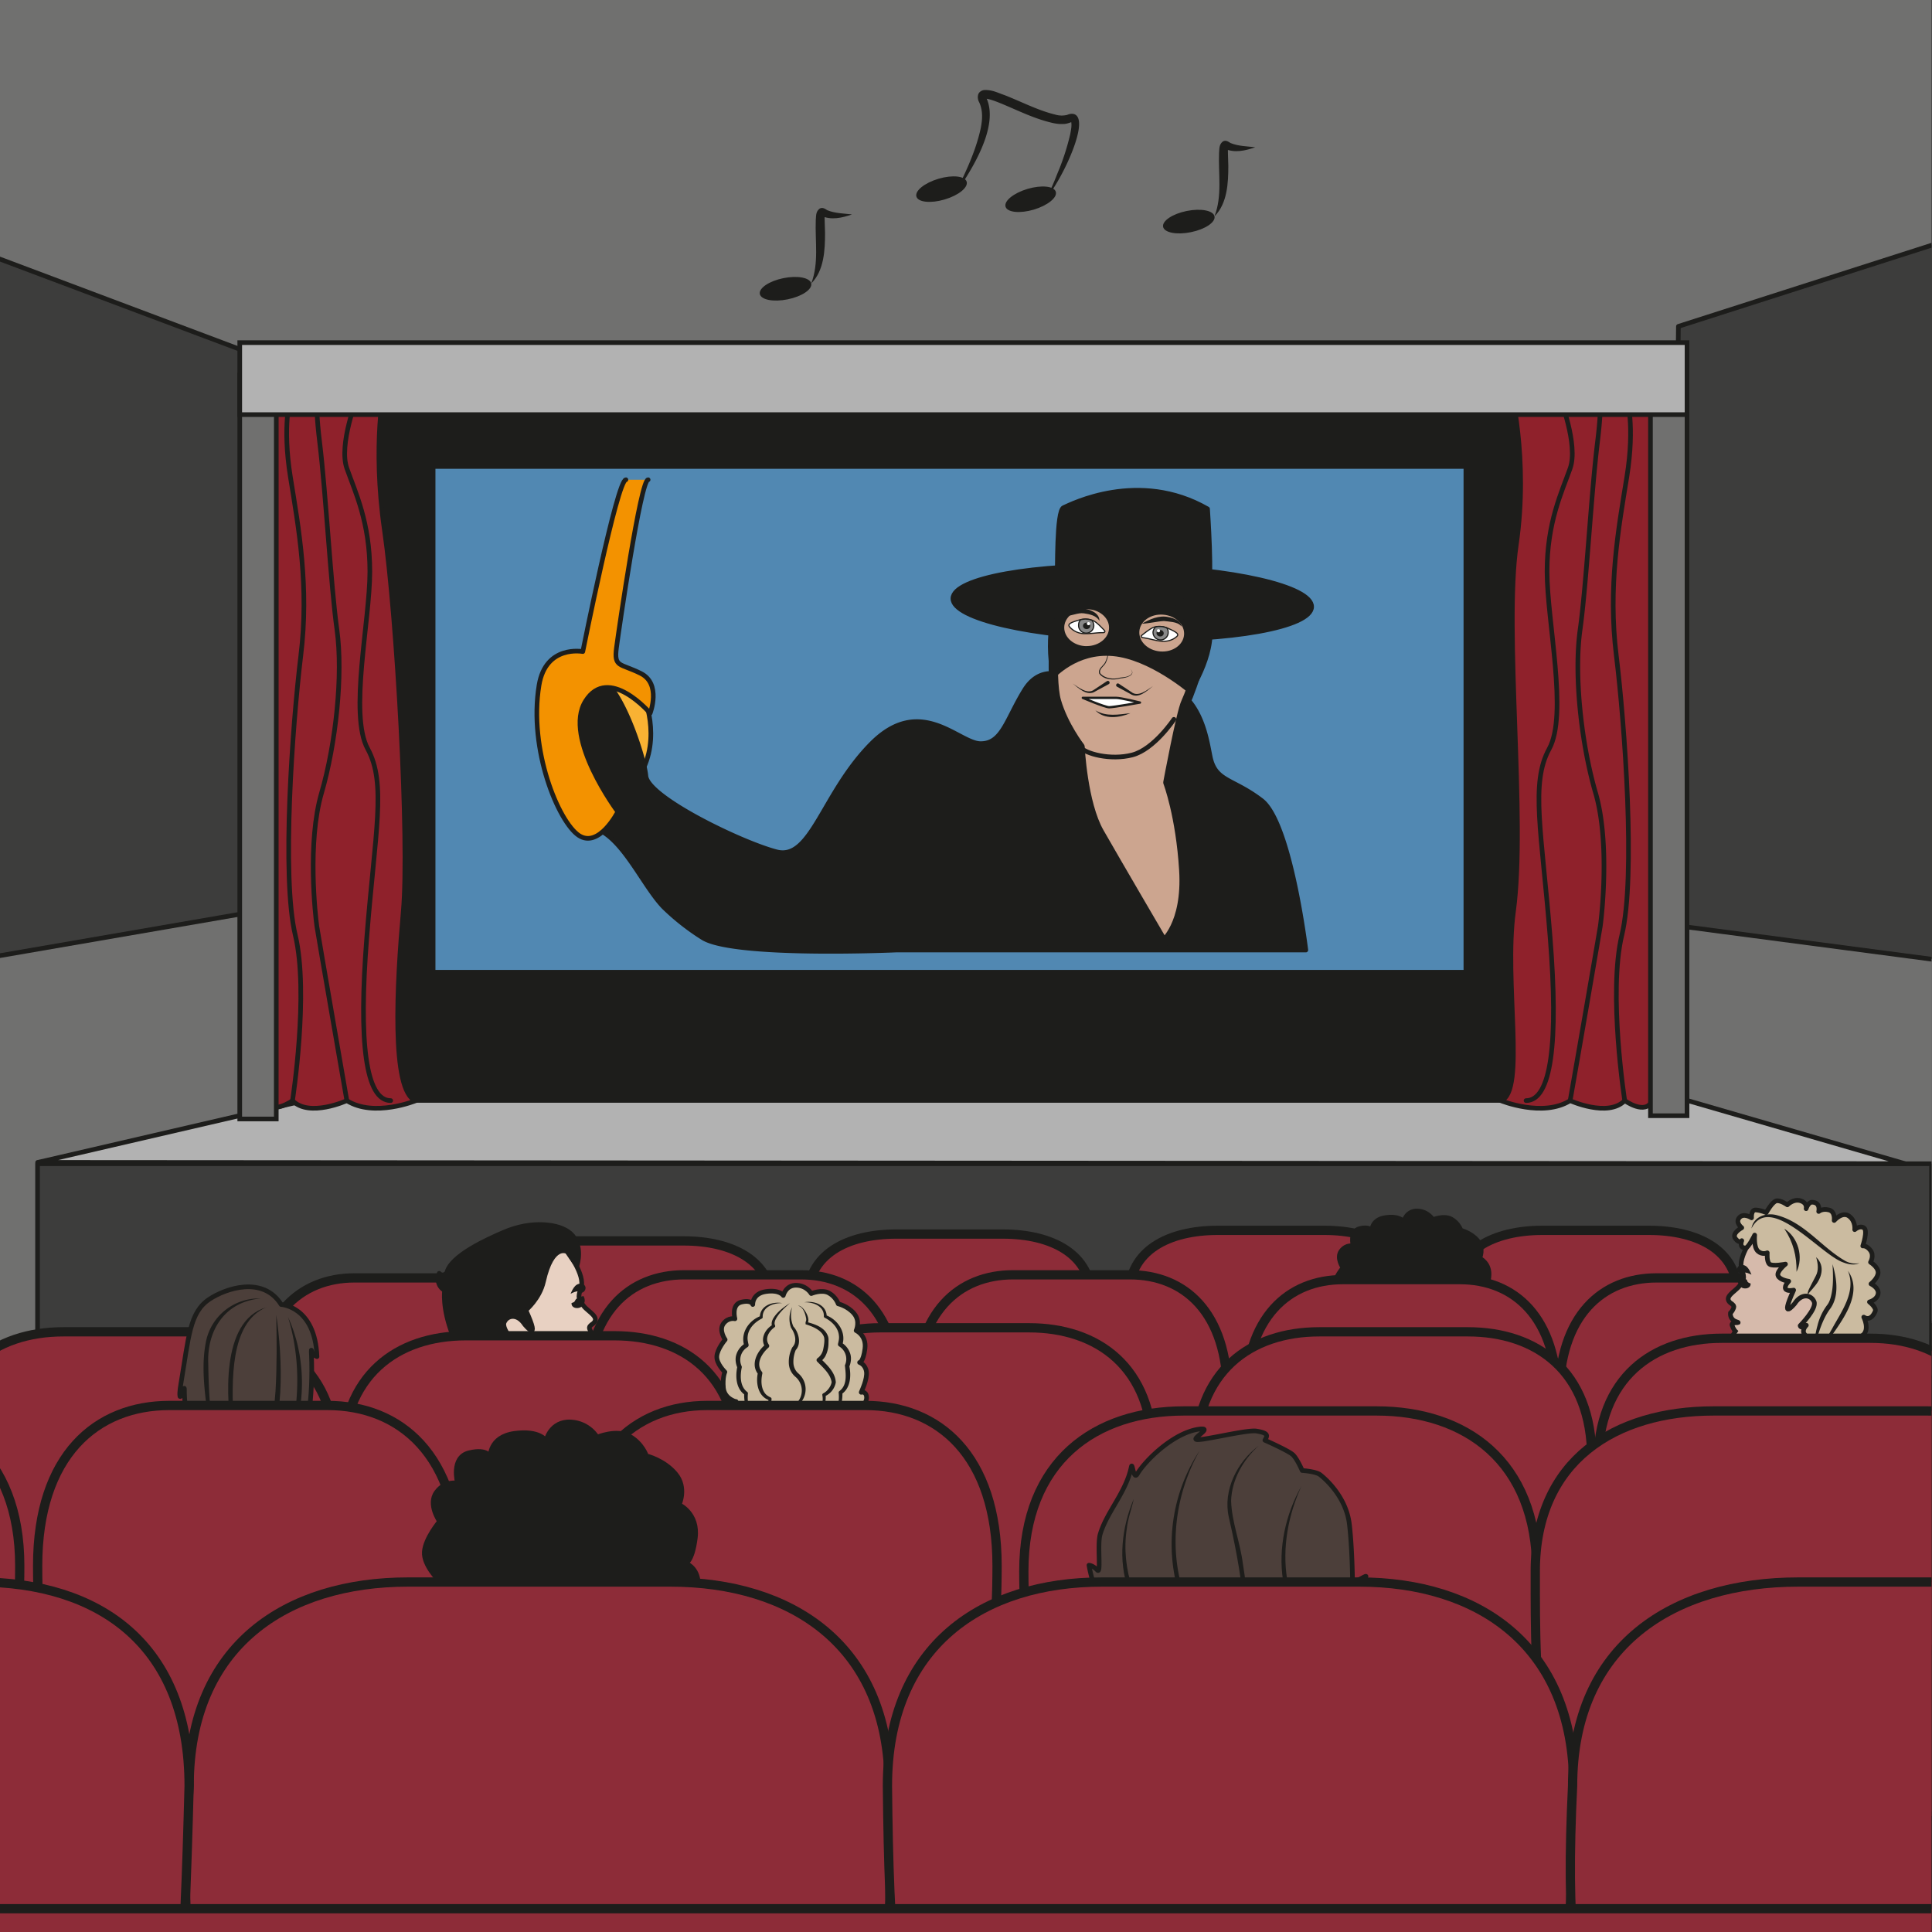 <?xml version="1.0" encoding="UTF-8" standalone="no"?><svg xmlns="http://www.w3.org/2000/svg" xml:space="preserve" viewBox="0 0 555.59 555.59"><rect x="0" y="0" width="555.59" height="555.59" fill="#333333" stroke="none"/><defs><clipPath id="a" clipPathUnits="userSpaceOnUse"><path d="M0 416.69h416.69V0H0Z"/></clipPath><clipPath id="b" clipPathUnits="userSpaceOnUse"><path d="M0 416.69h416.69V0H0Z"/></clipPath><clipPath id="c" clipPathUnits="userSpaceOnUse"><path d="M0 416.69h416.69V0H0Z"/></clipPath><clipPath id="d" clipPathUnits="userSpaceOnUse"><path d="M0 416.69h416.69V0H0Z"/></clipPath><clipPath id="e" clipPathUnits="userSpaceOnUse"><path d="M0 416.69h416.69V0H0Z"/></clipPath><clipPath id="f" clipPathUnits="userSpaceOnUse"><path d="M0 416.69h416.69V0H0Z"/></clipPath><clipPath id="g" clipPathUnits="userSpaceOnUse"><path d="M0 416.69h416.69V0H0Z"/></clipPath></defs><path d="m0 0 46.06-113.34h119.4V21.62l-39.2 12.67-160.23 5.85z" style="fill:#1d1d1b;fill-opacity:1;fill-rule:nonzero;stroke:none" transform="matrix(1.333 0 0 -1.333 334.97 404.46)"/><path d="M0 0v-135.03h334.6l-97.4 144L35.37 12.6Z" style="fill:#1d1d1b;fill-opacity:1;fill-rule:nonzero;stroke:none" transform="matrix(1.333 0 0 -1.333 0 375.54)"/><path d="M0 0v-56.37l62.03-23.69L357-77.74l59.7 21.68V0Z" style="fill:#70706f;fill-opacity:1;fill-rule:nonzero;stroke:none" transform="matrix(1.333 0 0 -1.333 0 0)"/><g clip-path="url(#a)" transform="matrix(1.333 0 0 -1.333 0 555.59)"><path d="m0 0 214.44-81.91L509.4-79.6 740.64 4.38" style="fill:none;stroke:#1d1d1b;stroke-width:1;stroke-linecap:round;stroke-linejoin:round;stroke-miterlimit:10;stroke-dasharray:none;stroke-opacity:1" transform="translate(-152.41 418.54)"/></g><path d="m0 0 57.75 13.66-2.09 163.77L0 198.36Z" style="fill:#3d3d3c;fill-opacity:1;fill-rule:nonzero;stroke:none" transform="matrix(1.333 0 0 -1.333 0 338.87)"/><g clip-path="url(#b)" transform="matrix(1.333 0 0 -1.333 0 555.59)"><path d="m0 0 232.66-87.48 2.1-163.77L3.24-306.02" style="fill:none;stroke:#1d1d1b;stroke-width:1;stroke-linecap:round;stroke-linejoin:round;stroke-miterlimit:10;stroke-dasharray:none;stroke-opacity:1" transform="translate(-177 427.45)"/></g><path d="m0 0-2.09-180.51 56.69-12.55V17.5Z" style="fill:#3d3d3c;fill-opacity:1;fill-rule:nonzero;stroke:none" transform="matrix(1.333 0 0 -1.333 482.79 93.74)"/><g clip-path="url(#c)" transform="matrix(1.333 0 0 -1.333 0 555.59)"><path d="m0 0-238.81-76.53-2.1-180.52L0-310.4" style="fill:none;stroke:#1d1d1b;stroke-width:1;stroke-linecap:round;stroke-linejoin:round;stroke-miterlimit:10;stroke-dasharray:none;stroke-opacity:1" transform="translate(600.9 422.92)"/></g><path d="M0 0v-87.53l53.58 15.42V9.25Z" style="fill:#70706f;fill-opacity:1;fill-rule:nonzero;stroke:none" transform="matrix(1.333 0 0 -1.333 0 274.73)"/><g clip-path="url(#d)" transform="matrix(1.333 0 0 -1.333 0 555.59)"><path d="m0 0 159.13 26.44 68.2 11.78v-81.37L0-108.56" style="fill:none;stroke:#1d1d1b;stroke-width:1;stroke-linecap:round;stroke-linejoin:round;stroke-miterlimit:10;stroke-dasharray:none;stroke-opacity:1" transform="translate(-173.75 181.67)"/></g><path d="m0 0 34.46-.53 20.37-6.7v78.58L0 78.57Z" style="fill:#70706f;fill-opacity:1;fill-rule:nonzero;stroke:none" transform="matrix(1.333 0 0 -1.333 482.48 370.88)"/><g clip-path="url(#e)" transform="matrix(1.333 0 0 -1.333 0 555.59)"><path d="m0 0-170.85 30.41-68.2 8.98v-78.57l34.46-.53L0-106.9" style="fill:none;stroke:#1d1d1b;stroke-width:1;stroke-linecap:round;stroke-linejoin:round;stroke-miterlimit:10;stroke-dasharray:none;stroke-opacity:1" transform="translate(600.9 177.7)"/></g><path d="M8.11 120.04H416.7v45.7H8.1Z" style="fill:#3d3d3c;fill-opacity:1;fill-rule:nonzero;stroke:none" transform="matrix(1.333 0 0 -1.333 0 555.59)"/><g clip-path="url(#f)" transform="matrix(1.333 0 0 -1.333 0 555.59)"><path d="M416.69 120.04H8.1v45.7H416.7z" style="fill:none;stroke:#1d1d1b;stroke-width:1;stroke-linecap:round;stroke-linejoin:round;stroke-miterlimit:10;stroke-dasharray:none;stroke-opacity:1"/></g><path d="M342 176.1H67.9v157.51H342z" style="fill:#1d1d1b;fill-opacity:1;fill-rule:nonzero;stroke:none" transform="matrix(1.333 0 0 -1.333 0 555.59)"/><path d="m0 0 1.83.41 55.92 12.96h298.09L402.86-.27Z" style="fill:#b2b2b2;fill-opacity:1;fill-rule:nonzero;stroke:none" transform="matrix(1.333 0 0 -1.333 10.82 334.27)"/><path d="m0 0 1.83.41 55.92 12.96h298.09L402.86-.27Z" style="fill:none;stroke:#1d1d1b;stroke-width:1;stroke-linecap:round;stroke-linejoin:round;stroke-miterlimit:10;stroke-dasharray:none;stroke-opacity:1" transform="matrix(1.333 0 0 -1.333 10.82 334.27)"/><g clip-path="url(#g)" transform="matrix(1.333 0 0 -1.333 0 555.59)"><path d="M0 0s-2.7-12.52 0-31.2c2.7-18.67 5.41-66.92 4.06-82.23-1.35-15.31-2.7-38.97 2.7-40.83 0 0-9.01-3.7-14.88 0 0 0-8.11-3.7-11.72 0 0 0-4.5-3.24-5.86 0C-27.05-151-27.28 0-27.28 0Z" style="fill:#8f212b;fill-opacity:1;fill-rule:nonzero;stroke:none" transform="translate(82.94 333.61)"/><path d="M0 0s-2.7-12.52 0-31.2c2.7-18.67 5.41-66.92 4.06-82.23-1.35-15.31-2.7-38.97 2.7-40.83 0 0-9.01-3.7-14.88 0 0 0-8.11-3.7-11.72 0 0 0-4.5-3.24-5.86 0C-27.05-151-27.28 0-27.28 0Z" style="fill:none;stroke:#1d1d1b;stroke-width:1;stroke-linecap:round;stroke-linejoin:round;stroke-miterlimit:10;stroke-dasharray:none;stroke-opacity:1" transform="translate(82.94 333.61)"/><path d="M0 0s-1.8-6.03 0-17.17c1.8-11.13 4.06-23.66 2.25-38.5-1.8-14.85-4.2-47.79-1.2-60.31 3-12.53-.6-35.73-.6-35.73" style="fill:none;stroke:#1d1d1b;stroke-width:1;stroke-linecap:round;stroke-linejoin:round;stroke-miterlimit:10;stroke-dasharray:none;stroke-opacity:1" transform="translate(62.65 331.06)"/><path d="M0 0s-1.35 1.4 0-9.74 2.37-30.62 3.72-40.37c1.35-9.74-.23-24.58-3.33-35.25-3.1-10.67-1.33-26.45-1-28.77.35-2.32 6.47-37.58 6.47-37.58" style="fill:none;stroke:#1d1d1b;stroke-width:1;stroke-linecap:round;stroke-linejoin:round;stroke-miterlimit:10;stroke-dasharray:none;stroke-opacity:1" transform="translate(68.97 331.06)"/><path d="M0 0s-4.06-10.26-2.25-15.37c1.8-5.1 4.96-11.6 4.96-22.26 0-10.67-4.52-30.83-.46-38.25 4.06-7.42 1.6-17.9-.2-40.63-1.8-22.73-.25-35.25 5.16-35.25" style="fill:none;stroke:#1d1d1b;stroke-width:1;stroke-linecap:round;stroke-linejoin:round;stroke-miterlimit:10;stroke-dasharray:none;stroke-opacity:1" transform="translate(77.08 331.12)"/><path d="M0 0s4.08-15.62 1.36-34.3c-2.72-18.67 2.1-59.18-.61-79.13-2.08-15.23 2.71-38.97-2.72-40.83 0 0 9.06-3.7 14.94 0 0 0 8.16-3.7 11.78 0 0 0 4.53-3.25 5.89 0C32-151 32.23 0 32.23 0Z" style="fill:#8f212b;fill-opacity:1;fill-rule:nonzero;stroke:none" transform="translate(325.76 333.61)"/><path d="M0 0s4.08-15.62 1.36-34.3c-2.72-18.67 2.1-59.18-.61-79.13-2.08-15.23 2.71-38.97-2.72-40.83 0 0 9.06-3.7 14.94 0 0 0 8.16-3.7 11.78 0 0 0 4.53-3.25 5.89 0C32-151 32.23 0 32.23 0Z" style="fill:none;stroke:#1d1d1b;stroke-width:1;stroke-linecap:round;stroke-linejoin:round;stroke-miterlimit:10;stroke-dasharray:none;stroke-opacity:1" transform="translate(325.76 333.61)"/><path d="M0 0s1.81-6.03 0-17.17c-1.81-11.13-4.08-23.66-2.27-38.5 1.82-14.85 4.22-47.79 1.2-60.31-3-12.53.62-35.73.62-35.73" style="fill:none;stroke:#1d1d1b;stroke-width:1;stroke-linecap:round;stroke-linejoin:round;stroke-miterlimit:10;stroke-dasharray:none;stroke-opacity:1" transform="translate(350.96 331.06)"/><path d="M0 0s1.36 1.4 0-9.74-2.38-30.62-3.74-40.37c-1.36-9.74.24-24.58 3.35-35.25 3.1-10.68 1.33-26.45 1-28.77a8075 8075 0 0 0-6.5-37.58" style="fill:none;stroke:#1d1d1b;stroke-width:1;stroke-linecap:round;stroke-linejoin:round;stroke-miterlimit:10;stroke-dasharray:none;stroke-opacity:1" transform="translate(344.62 331.06)"/><path d="M0 0s4.08-10.26 2.26-15.37c-1.8-5.1-4.98-11.6-4.98-22.26 0-10.67 4.54-30.83.46-38.25-4.08-7.42-1.6-17.9.2-40.63 1.82-22.73.25-35.25-5.19-35.25" style="fill:none;stroke:#1d1d1b;stroke-width:1;stroke-linecap:round;stroke-linejoin:round;stroke-miterlimit:10;stroke-dasharray:none;stroke-opacity:1" transform="translate(336.47 331.12)"/><path d="M59.6 175.4h-7.88v160.52h7.89zM363.95 176.1h-7.89v160.53h7.89z" style="fill:#70706f;fill-opacity:1;fill-rule:nonzero;stroke:#1d1d1b;stroke-width:1;stroke-linecap:butt;stroke-linejoin:miter;stroke-miterlimit:10;stroke-dasharray:none;stroke-opacity:1"/><path d="M363.95 327.35H51.72v15.53h312.23z" style="fill:#b2b2b2;fill-opacity:1;fill-rule:nonzero;stroke:#1d1d1b;stroke-width:1;stroke-linecap:butt;stroke-linejoin:miter;stroke-miterlimit:10;stroke-dasharray:none;stroke-opacity:1"/><path d="M316.74 206.55H92.94v110.12h223.8z" style="fill:#5188b2;fill-opacity:1;fill-rule:nonzero;stroke:#1d1d1b;stroke-width:2;stroke-linecap:round;stroke-linejoin:round;stroke-miterlimit:10;stroke-dasharray:none;stroke-opacity:1"/><path d="M0 0c0-9.68-2.79-21.06-13.36-21.06h-34.53C-58.46-21.06-61.25-9.68-61.25 0c0 9.68 8.57 14 19.14 14h22.97C-8.57 14 0 9.68 0 0" style="fill:#8d2c38;fill-opacity:1;fill-rule:nonzero;stroke:none" transform="translate(235.48 136.57)"/><path d="M0 0c0-9.68-2.79-21.06-13.36-21.06h-34.53C-58.46-21.06-61.25-9.68-61.25 0c0 9.68 8.57 14 19.14 14h22.97C-8.57 14 0 9.68 0 0Z" style="fill:none;stroke:#1d1d1b;stroke-width:2;stroke-linecap:butt;stroke-linejoin:miter;stroke-miterlimit:10;stroke-dasharray:none;stroke-opacity:1" transform="translate(235.48 136.57)"/><path d="M0 0c0-9.68-2.79-21.06-13.36-21.06h-34.53C-58.46-21.06-61.25-9.68-61.25 0c0 9.68 8.57 14 19.14 14h22.97C-8.57 14 0 9.68 0 0" style="fill:#8d2c38;fill-opacity:1;fill-rule:nonzero;stroke:none" transform="translate(304.82 137.37)"/><path d="M0 0c0-9.68-2.79-21.06-13.36-21.06h-34.53C-58.46-21.06-61.25-9.68-61.25 0c0 9.68 8.57 14 19.14 14h22.97C-8.57 14 0 9.68 0 0Z" style="fill:none;stroke:#1d1d1b;stroke-width:2;stroke-linecap:butt;stroke-linejoin:miter;stroke-miterlimit:10;stroke-dasharray:none;stroke-opacity:1" transform="translate(304.82 137.37)"/><path d="M0 0c0-9.68-2.79-21.06-13.36-21.06h-34.53C-58.46-21.06-61.25-9.68-61.25 0c0 9.68 8.57 14 19.14 14h22.97C-8.57 14 0 9.68 0 0" style="fill:#8d2c38;fill-opacity:1;fill-rule:nonzero;stroke:none" transform="translate(374.88 137.37)"/><path d="M0 0c0-9.68-2.79-21.06-13.36-21.06h-34.53C-58.46-21.06-61.25-9.68-61.25 0c0 9.68 8.57 14 19.14 14h22.97C-8.57 14 0 9.68 0 0Z" style="fill:none;stroke:#1d1d1b;stroke-width:2;stroke-linecap:butt;stroke-linejoin:miter;stroke-miterlimit:10;stroke-dasharray:none;stroke-opacity:1" transform="translate(374.88 137.37)"/><path d="M0 0c0-9.68-2.79-21.06-13.36-21.06h-34.53C-58.46-21.06-61.25-9.68-61.25 0c0 9.68 8.57 14 19.14 14h22.97C-8.57 14 0 9.68 0 0" style="fill:#8d2c38;fill-opacity:1;fill-rule:nonzero;stroke:none" transform="translate(166.63 135.09)"/><path d="M0 0c0-9.68-2.79-21.06-13.36-21.06h-34.53C-58.46-21.06-61.25-9.68-61.25 0c0 9.68 8.57 14 19.14 14h22.97C-8.57 14 0 9.68 0 0Z" style="fill:none;stroke:#1d1d1b;stroke-width:2;stroke-linecap:butt;stroke-linejoin:miter;stroke-miterlimit:10;stroke-dasharray:none;stroke-opacity:1" transform="translate(166.63 135.09)"/><path d="M0 0c0-17.89-3.06-38.91-14.67-38.91h-37.94C-64.23-38.91-67.3-17.9-67.3 0c0 17.89 9.42 25.86 21.03 25.86h25.23C-9.4 25.86 0 17.9 0 0" style="fill:#8d2c38;fill-opacity:1;fill-rule:nonzero;stroke:none" transform="translate(193.84 115.92)"/><path d="M0 0c0-17.89-3.06-38.91-14.67-38.91h-37.94C-64.23-38.91-67.3-17.9-67.3 0c0 17.89 9.42 25.86 21.03 25.86h25.23C-9.4 25.86 0 17.9 0 0Z" style="fill:none;stroke:#1d1d1b;stroke-width:2;stroke-linecap:butt;stroke-linejoin:miter;stroke-miterlimit:10;stroke-dasharray:none;stroke-opacity:1" transform="translate(193.84 115.92)"/><path d="M0 0c0-17.89-3.06-38.91-14.67-38.91h-37.94C-64.23-38.91-67.3-17.9-67.3 0c0 17.89 9.42 25.86 21.03 25.86h25.23C-9.4 25.86 0 17.9 0 0" style="fill:#8d2c38;fill-opacity:1;fill-rule:nonzero;stroke:none" transform="translate(264.81 115.92)"/><path d="M0 0c0-17.89-3.06-38.91-14.67-38.91h-37.94C-64.23-38.91-67.3-17.9-67.3 0c0 17.89 9.42 25.86 21.03 25.86h25.23C-9.4 25.86 0 17.9 0 0Z" style="fill:none;stroke:#1d1d1b;stroke-width:2;stroke-linecap:butt;stroke-linejoin:miter;stroke-miterlimit:10;stroke-dasharray:none;stroke-opacity:1" transform="translate(264.81 115.92)"/><path d="M0 0s-1.62-2.04-.87-3.79c.74-1.75 3.4-2.14 3.4-2.14s-1.79-3.59.36-4.94c2.14-1.36 5.07.83 5.07.83s1.79-2.89 4.2-2.67c2.4.22 4.76 3.45 4.76 3.45s1.53-3.27 5.6-2.49c4.06.79 3.84 4.94 3.84 4.94s2.09-.48 3.01 2.01c.93 2.5-1.13 3.5-1.13 3.5s1.3 1.14 1.13 2.4c-.16 1.27-1.2.97-1.2.97.1.29 1.4 2.96 1.18 4.62-.22 1.66-1.55 2.1-1.55 2.1s.83.05 1.22 3.1c.38 3.03-1.99 4.08-1.99 4.08s1 2.1-.44 3.8c-1.44 1.72-3.6 2.22-3.6 2.22s-.49 1.54-2.09 2.43c-1.6.88-3.96-.13-3.96-.13s-.99 1.73-3.22 1.87c-2.52.15-3.08-2.3-3.08-2.3s-.78 1.33-3.9.89c-3.12-.44-2.97-2.93-2.97-2.93s-.26 1.1-2.58.55c-2.32-.55-1.44-3.75-1.44-3.75s-1.49.39-2.6-1.1c-1.1-1.5.4-3.6.4-3.6s-1.77-2.1-1.89-3.75C-4.43 8.5-2.5 6.64-2.5 6.64s-.55-1.16-.33-3.58C-2.62.64-.14 0-.14 0" style="fill:#1d1d1b;fill-opacity:1;fill-rule:nonzero;stroke:#1d1d1b;stroke-width:1;stroke-linecap:round;stroke-linejoin:round;stroke-miterlimit:10;stroke-dasharray:none;stroke-opacity:1" transform="translate(292.18 129.38)"/><path d="M0 0c0-17.89-3.06-38.91-14.67-38.91h-37.94C-64.22-38.91-67.3-17.9-67.3 0c0 17.89 9.42 25.86 21.03 25.86h25.23C-9.4 25.86 0 17.9 0 0" style="fill:#8d2c38;fill-opacity:1;fill-rule:nonzero;stroke:none" transform="translate(335.97 114.88)"/><path d="M0 0c0-17.89-3.06-38.91-14.67-38.91h-37.94C-64.22-38.91-67.3-17.9-67.3 0c0 17.89 9.42 25.86 21.03 25.86h25.23C-9.4 25.86 0 17.9 0 0Z" style="fill:none;stroke:#1d1d1b;stroke-width:2;stroke-linecap:butt;stroke-linejoin:miter;stroke-miterlimit:10;stroke-dasharray:none;stroke-opacity:1" transform="translate(335.97 114.88)"/><path d="M0 0c0-17.89-3.06-38.91-14.68-38.91H-52.6C-64.23-38.91-67.3-17.9-67.3 0c0 17.89 9.42 25.86 21.03 25.86h25.23C-9.4 25.86 0 17.9 0 0" style="fill:#8d2c38;fill-opacity:1;fill-rule:nonzero;stroke:none" transform="translate(403.64 115.25)"/><path d="M0 0c0-17.89-3.06-38.91-14.68-38.91H-52.6C-64.23-38.91-67.3-17.9-67.3 0c0 17.89 9.42 25.86 21.03 25.86h25.23C-9.4 25.86 0 17.9 0 0Z" style="fill:none;stroke:#1d1d1b;stroke-width:2;stroke-linecap:butt;stroke-linejoin:miter;stroke-miterlimit:10;stroke-dasharray:none;stroke-opacity:1" transform="translate(403.64 115.25)"/><path d="M0 0c0-17.89-3.06-38.91-14.67-38.91h-37.94C-64.23-38.91-67.3-17.9-67.3 0c0 17.89 9.42 25.86 21.03 25.86h25.23C-9.4 25.86 0 17.9 0 0" style="fill:#8d2c38;fill-opacity:1;fill-rule:nonzero;stroke:none" transform="translate(122.73 115.25)"/><path d="M0 0c0-17.89-3.06-38.91-14.67-38.91h-37.94C-64.23-38.91-67.3-17.9-67.3 0c0 17.89 9.42 25.86 21.03 25.86h25.23C-9.4 25.86 0 17.9 0 0Z" style="fill:none;stroke:#1d1d1b;stroke-width:2;stroke-linecap:butt;stroke-linejoin:miter;stroke-miterlimit:10;stroke-dasharray:none;stroke-opacity:1" transform="translate(122.73 115.25)"/><path d="M0 0c0-18.84-3.89-40.99-18.65-40.99h-48.2C-81.62-40.99-85.5-18.85-85.5 0c0 18.84 11.96 27.25 26.72 27.25h32.06C-11.96 27.25 0 18.84 0 0" style="fill:#8d2c38;fill-opacity:1;fill-rule:nonzero;stroke:none" transform="translate(72.45 102.23)"/><path d="M0 0c0-18.84-3.89-40.99-18.65-40.99h-48.2C-81.62-40.99-85.5-18.85-85.5 0c0 18.84 11.96 27.25 26.72 27.25h32.06C-11.96 27.25 0 18.84 0 0Z" style="fill:none;stroke:#1d1d1b;stroke-width:2;stroke-linecap:butt;stroke-linejoin:miter;stroke-miterlimit:10;stroke-dasharray:none;stroke-opacity:1" transform="translate(72.45 102.23)"/><path d="M0 0c5.52-.04 7.1 1.61 7.68 2.6.58 1-1.01 3.28-1.01 3.28s.44.43.75 1.39c.3.95-2.49.3-.96.81C8 8.6 7.8 10.06 7.8 10.06c-.32.29-.81 1.09-.78 1.5.03.4.78.83.78.83 1.62 1.39-1.03 2.53-2.03 3.84-1 1.31-1.35 1.7-.57 3.82 1.06 2.85-3.11 8.15-3.11 8.15s-9.28 1.94-13.1-6.34c-1.8-3.9-5.98-15.72-4.76-17.67 1.22-1.96 5.27-8.44 3-14.5-.41-1.1 15.75.1 15.75.1S.22-4.18.02-3.35C-.17-2.53 0 0 0 0" style="fill:#e8d1c2;fill-opacity:1;fill-rule:nonzero;stroke:none" transform="translate(120.13 118.85)"/><path d="M0 0c5.52-.04 7.1 1.61 7.68 2.6.58 1-1.01 3.28-1.01 3.28s.44.43.75 1.39c.3.95-2.49.3-.96.81C8 8.6 7.8 10.06 7.8 10.06c-.32.29-.81 1.09-.78 1.5.03.4.78.83.78.83 1.62 1.39-1.03 2.53-2.03 3.84-1 1.31-1.35 1.7-.57 3.82 1.06 2.85-3.11 8.15-3.11 8.15s-9.28 1.94-13.1-6.34c-1.8-3.9-5.98-15.72-4.76-17.67 1.22-1.96 5.27-8.44 3-14.5-.41-1.1 15.75.1 15.75.1S.22-4.18.02-3.35C-.17-2.53 0 0 0 0Z" style="fill:none;stroke:#1d1d1b;stroke-width:1;stroke-linecap:butt;stroke-linejoin:miter;stroke-miterlimit:10;stroke-dasharray:none;stroke-opacity:1" transform="translate(120.13 118.85)"/><path d="M0 0c.47 1.08 1.17 2.6 2.74 2.05 1.11-.7.1-2.37-1.04-1.71.22-.02.26.14.11.17C1.22.6.57.27 0 0" style="fill:#1d1d1b;fill-opacity:1;fill-rule:nonzero;stroke:none" transform="translate(123.1 137.7)"/><path d="M0 0c.85.24.63.45.95.83.45.33.9.54 1.63.68.45-.82.33-1.6-.33-2.2C1.6-1.39-.1-1.2 0 0" style="fill:#1d1d1b;fill-opacity:1;fill-rule:nonzero;stroke:none" transform="translate(123.3 135.69)"/><path d="M0 0c3.37-7.45-.22-3.12-.22-3.12-1.6 2.48-3.8 2.04-4.46.46-.66-1.6 3.2-5.5 3.2-5.5l.05-.97-1.78-6.77c-1.9-1.28-3.23-.5-3.23-.5-1.78.32-7.02 5.01-9.35 11-2.32 5.97-1.74 9.64-1.74 9.64-2.18 1.39-1.16 3.7-1.16 3.7.87-.86 1.64.13 1.64.13.87 3.7 8.89 7.27 12.35 8.75 6.1 2.62 12.01 1.81 14.34-.29 2.85-2.57 1.4-6.89 1.4-6.89-.47.51-2.11 2.96-2.11 2.96S5.7 14.58 3.81 6.18C2.98 2.46 0 0 0 0" style="fill:#1d1d1b;fill-opacity:1;fill-rule:nonzero;stroke:none" transform="translate(113.44 134.16)"/><path d="M0 0c3.37-7.45-.22-3.12-.22-3.12-1.6 2.48-3.8 2.04-4.46.46-.66-1.6 3.2-5.5 3.2-5.5l.05-.97-1.78-6.77c-1.9-1.28-3.23-.5-3.23-.5-1.78.32-7.02 5.01-9.35 11-2.32 5.97-1.74 9.64-1.74 9.64-2.18 1.39-1.16 3.7-1.16 3.7.87-.86 1.64.13 1.64.13.87 3.7 8.89 7.27 12.35 8.75 6.1 2.62 12.01 1.81 14.34-.29 2.85-2.57 1.4-6.89 1.4-6.89-.47.51-2.11 2.96-2.11 2.96S5.7 14.58 3.81 6.18C2.98 2.46 0 0 0 0Z" style="fill:none;stroke:#1d1d1b;stroke-width:1;stroke-linecap:round;stroke-linejoin:round;stroke-miterlimit:10;stroke-dasharray:none;stroke-opacity:1" transform="translate(113.44 134.16)"/><path d="M0 0c-1.79 6.53-16.8-7.62-21.17-8.02-1.15-.3-2.46-.43-3.55.1a5.46 5.46 0 0 1 3.4.36c5.44 2.34 9.64 6.87 15.24 9C-4.17 2.23-.21 3.03 0 0" style="fill:#1d1d1b;fill-opacity:1;fill-rule:nonzero;stroke:none" transform="translate(123.1 148.27)"/><path d="M0 0c-2-4.78 1.46-9.29 3.65-13.32.82-1.4 1.61-2.82 2.5-4.2a25.26 25.26 0 0 0-3.16 3.78C.36-9.91-3.16-4.47 0 0" style="fill:#1d1d1b;fill-opacity:1;fill-rule:nonzero;stroke:none" transform="translate(101.01 138.57)"/><path d="M0 0c-.1-3.13-.54-6.71 1.24-9.42a13.12 13.12 0 0 0 2.19-4.65c.46-1.63.71-3.3.79-4.98-.46 1.62-.97 3.2-1.53 4.74a15.68 15.68 0 0 1-2.24 4.28C-1.53-7.1-.91-3.2 0 0" style="fill:#1d1d1b;fill-opacity:1;fill-rule:nonzero;stroke:none" transform="translate(104.54 140.1)"/><path d="M0 0c-.48-1.55-.62-3.08.05-4.32.4-.75 1.3-2.4 1.63-3.15.13-.38.36-.8.23-1.22C1.15-7.32-.17-6.27-.83-4.78-1.66-3.2-1.23-1.18 0 0" style="fill:#1d1d1b;fill-opacity:1;fill-rule:nonzero;stroke:none" transform="translate(108.3 141.7)"/><path d="M0 0a10.35 10.35 0 0 1-3.81-8.71C-5.52-5.44-3.56-.97 0 0" style="fill:#1d1d1b;fill-opacity:1;fill-rule:nonzero;stroke:none" transform="translate(116.6 147.05)"/><path d="M0 0c0-18.84-3.89-40.99-18.65-40.99h-48.2C-81.63-40.99-85.5-18.85-85.5 0c0 18.84 11.96 27.25 26.72 27.25h32.06C-11.96 27.25 0 18.84 0 0" style="fill:#8d2c38;fill-opacity:1;fill-rule:nonzero;stroke:none" transform="translate(159.28 101.38)"/><path d="M0 0c0-18.84-3.89-40.99-18.65-40.99h-48.2C-81.63-40.99-85.5-18.85-85.5 0c0 18.84 11.96 27.25 26.72 27.25h32.06C-11.96 27.25 0 18.84 0 0Z" style="fill:none;stroke:#1d1d1b;stroke-width:2;stroke-linecap:butt;stroke-linejoin:miter;stroke-miterlimit:10;stroke-dasharray:none;stroke-opacity:1" transform="translate(159.28 101.38)"/><path d="M0 0c0-18.84-3.89-40.99-18.65-40.99h-48.2C-81.62-40.99-85.5-18.85-85.5 0c0 18.84 11.96 27.25 26.72 27.25h32.06C-11.96 27.25 0 18.84 0 0" style="fill:#8d2c38;fill-opacity:1;fill-rule:nonzero;stroke:none" transform="translate(248.71 103.1)"/><path d="M0 0c0-18.84-3.89-40.99-18.65-40.99h-48.2C-81.62-40.99-85.5-18.85-85.5 0c0 18.84 11.96 27.25 26.72 27.25h32.06C-11.96 27.25 0 18.84 0 0Z" style="fill:none;stroke:#1d1d1b;stroke-width:2;stroke-linecap:butt;stroke-linejoin:miter;stroke-miterlimit:10;stroke-dasharray:none;stroke-opacity:1" transform="translate(248.71 103.1)"/><path d="M0 0s2.1-2.05 3.23-2.82-.03 2.1.29 1.41c.6-1.32 3.11-1.75 3.11-1.75s-.54.73-.2.8c.33.05 1.17-1.1 2.73-1.18 1.56-.09.03.9.57.68.53-.21 2.15-.93 3.11-.74.87.17 3.09 1.46 3.09 1.46-2.12-3.3 2.42 1.7 2.42 1.7 3.75 3.23 4.78 14.13 4.42 22.72 0 0-.12 1.66.06.8.18-.85 1.13-1.15 1.13-1.15-.39 10.84-7.72 11.24-7.72 11.24-3.94 6.26-12 3.46-15.46 1.17-4.32-2.85-4.46-8.1-6.2-18.42 0 0-.31-1.63-.2-2.48.11-.85.97 2.44.98 1.5C-4.64 4.04 0 0 0 0" style="fill:#4c3f3a;fill-opacity:1;fill-rule:evenodd;stroke:#1d1d1b;stroke-width:1;stroke-linecap:round;stroke-linejoin:round;stroke-miterlimit:10;stroke-dasharray:none;stroke-opacity:1" transform="translate(44.42 102.2)"/><path d="M0 0s-11.88.2-11.83-13.84c.05-14.04 3-20.63 3-20.63" style="fill:#4c3f3a;fill-opacity:1;fill-rule:nonzero;stroke:none" transform="translate(56.25 136.67)"/><path d="M0 0c-7.66-.66-11.64-6.79-11.32-14.1.1-6.84.48-13.79 2.49-20.37-1.45 3.15-2.17 6.59-2.72 10-.64 5.16-1.31 10.5-.17 15.62A11.63 11.63 0 0 0 0 0" style="fill:#1d1d1b;fill-opacity:1;fill-rule:nonzero;stroke:none" transform="translate(56.25 136.67)"/><path d="M0 0c-.2-.3-11.48-1.16-6.48-32.56" style="fill:#4c3f3a;fill-opacity:1;fill-rule:nonzero;stroke:none" transform="translate(57.43 134.76)"/><path d="M0 0c-8.02-3.39-7.32-16.4-7.13-23.72.1-2.95.46-5.88.65-8.85-.31 1.45-.56 2.92-.84 4.37C-8.6-20.1-9.97-2.96 0 0" style="fill:#1d1d1b;fill-opacity:1;fill-rule:nonzero;stroke:none" transform="translate(57.43 134.76)"/><path d="M0 0s2.55-25.17-3.93-32.19" style="fill:#4c3f3a;fill-opacity:1;fill-rule:nonzero;stroke:none" transform="translate(59.6 133.16)"/><path d="M0 0c1.27-8.7 2.33-25.4-3.93-32.19C-.77-27.64-.63-21.8-.16-16.47.16-11 .1-5.5 0 0" style="fill:#1d1d1b;fill-opacity:1;fill-rule:nonzero;stroke:none" transform="translate(59.6 133.16)"/><path d="M0 0s6.23-14.14-.98-30.99" style="fill:#4c3f3a;fill-opacity:1;fill-rule:nonzero;stroke:none" transform="translate(62.14 132.66)"/><path d="M0 0c4.16-9.1 3.88-20.09-.14-29.18a65.9 65.9 0 0 0-.84-1.8C2.45-21.05 3.09-10.13 0 0" style="fill:#1d1d1b;fill-opacity:1;fill-rule:nonzero;stroke:none" transform="translate(62.14 132.66)"/><path d="M0 0c0-18.84-3.89-40.99-18.65-40.99h-48.2C-81.62-40.99-85.5-18.85-85.5 0c0 18.84 11.96 27.25 26.72 27.25h32.06C-11.96 27.25 0 18.84 0 0" style="fill:#8d2c38;fill-opacity:1;fill-rule:nonzero;stroke:none" transform="translate(343.39 102.23)"/><path d="M0 0c0-18.84-3.89-40.99-18.65-40.99h-48.2C-81.62-40.99-85.5-18.85-85.5 0c0 18.84 11.96 27.25 26.72 27.25h32.06C-11.96 27.25 0 18.84 0 0Z" style="fill:none;stroke:#1d1d1b;stroke-width:2;stroke-linecap:butt;stroke-linejoin:miter;stroke-miterlimit:10;stroke-dasharray:none;stroke-opacity:1" transform="translate(343.39 102.23)"/><path d="M0 0s-1.55-1.96-.84-3.63C-.13-5.31 2.43-5.7 2.43-5.7s-1.72-3.43.34-4.73c2.05-1.3 4.86.8 4.86.8s1.71-2.77 4.02-2.56c2.3.2 4.56 3.31 4.56 3.31s1.47-3.14 5.37-2.39c3.9.76 3.69 4.74 3.69 4.74s2-.46 2.88 1.92c.89 2.4-1.08 3.36-1.08 3.36s1.24 1.09 1.08 2.3C28 2.28 27 1.98 27 1.98c.1.28 1.34 2.85 1.13 4.43-.21 1.59-1.48 2.01-1.48 2.01s.79.06 1.16 2.97c.37 2.9-1.9 3.91-1.9 3.91s.95 2.01-.43 3.65c-1.37 1.65-3.44 2.12-3.44 2.12s-.47 1.48-2.01 2.33c-1.53.85-3.8-.12-3.8-.12s-.94 1.66-3.08 1.79c-2.42.14-2.96-2.2-2.96-2.2s-.74 1.27-3.73.85c-3-.43-2.85-2.8-2.85-2.8s-.25 1.05-2.47.52-1.38-3.6-1.38-3.6-1.43.37-2.49-1.05c-1.05-1.43.38-3.45.38-3.45s-1.7-2-1.8-3.6c-.11-1.58 1.74-3.38 1.74-3.38s-.53-1.11-.32-3.43C-2.5.61-.13 0-.13 0" style="fill:#cbbba0;fill-opacity:1;fill-rule:nonzero;stroke:#1d1d1b;stroke-width:1;stroke-linecap:round;stroke-linejoin:round;stroke-miterlimit:10;stroke-dasharray:none;stroke-opacity:1" transform="translate(158.79 114.45)"/><path d="M0 0s-4.46.47-4.54-3.05c0 0-4.45-1.8-3.2-6.03 0 0-2.81-1.59-1.49-4.7 0 0-1.01-4.05 1.41-5.7 0 0-.55-6.02 4.3-7.34" style="fill:#cbbba0;fill-opacity:1;fill-rule:nonzero;stroke:none" transform="translate(168.77 135.67)"/><path d="M0 0c-1.93.05-4.33-.81-4.23-3.06a.33.33 0 0 0-.18-.27C-5.95-4.1-7.36-5.5-7.48-7.26c-.07-.56.07-1.13.2-1.68a.52.52 0 0 0-.23-.56 3.2 3.2 0 0 1-1.27-4.09.5.5 0 0 0 .03-.31c-.37-1.77-.4-4.07 1.19-5.27a.4.4 0 0 0 .14-.34c-.07-.71-.04-1.48.06-2.21.27-2.26 1.62-4.37 3.84-5.1-3.36.6-4.84 4.26-4.7 7.38l.17-.37c-1.97 1.33-2.1 4.02-1.65 6.15l.02-.31c-.39.92-.55 2-.2 2.99a4.4 4.4 0 0 0 1.9 2.32l-.22-.55c-.9 2.74.98 5.49 3.55 6.44l-.2-.28C-4.82-.54-2.1.4 0 0" style="fill:#1d1d1b;fill-opacity:1;fill-rule:nonzero;stroke:none" transform="translate(168.77 135.67)"/><path d="M0 0c2.1.39 4.82-.53 4.84-3.05l-.2.28c2.58-.95 4.47-3.7 3.56-6.44l-.22.55a4.4 4.4 0 0 0 1.9-2.32c.35-.98.19-2.07-.2-3l.02.32c.45-2.13.32-4.82-1.65-6.15l.17.37c.14-3.12-1.34-6.78-4.7-7.38 3.02.98 4.2 4.39 3.9 7.3a.4.4 0 0 0 .14.35c1.77 1.29 1.4 3.7 1.2 5.57A3.2 3.2 0 0 1 7.5-9.5a.52.52 0 0 0-.22.56c.13.55.27 1.12.2 1.68C7.36-5.5 5.95-4.1 4.4-3.33a.33.33 0 0 0-.18.27C4.33-.82 1.93.06 0 0" style="fill:#1d1d1b;fill-opacity:1;fill-rule:nonzero;stroke:none" transform="translate(173.51 135.85)"/><path d="M0 0c-1.18-1.03-2.38-2.13-3.1-3.52-.21-.45-.3-.93-.12-1.27a.31.31 0 0 0-.09-.4c-1.2-.85-2.2-2.44-1.23-3.79a.5.5 0 0 0-.1-.62c-1.42-1.26-2.8-3.45-1.42-5.2.1-.12.12-.27.1-.4-.3-1.42-.32-3.1.6-4.29.31-.39.75-.65 1.2-.86.13-.07.2-.2.19-.34-.15-1.85-.36-4.56 1.7-5.43-2.3.58-2.43 3.56-2.37 5.5l.22-.34c-2.47.77-3 3.74-2.49 5.98l.1-.41c-1.78 2.13-.3 5.01 1.58 6.52l-.1-.62c-1.19 1.74-.03 3.9 1.63 4.84l-.13-.42c-.27.66-.04 1.32.24 1.8C-2.73-1.86-1.36-.87 0 0" style="fill:#1d1d1b;fill-opacity:1;fill-rule:nonzero;stroke:none" transform="translate(170.42 135.67)"/><path d="M0 0c1.2.12 3.15-3.4 1.75-4.01v.52c1.8-.46 4.05-1.15 4.72-3.12.17-.43.1-1.05.1-1.5a6.02 6.02 0 0 0-.72-2.87 4.36 4.36 0 0 0-1.04-1.14l.03.76c1.43-1.46 3.2-3 3.31-5.2a4.09 4.09 0 0 0-2.42-3.01l.23.38c.05-.68 0-1.32-.16-1.97-.39-1.96-2.26-3.07-3.56-4.4 1.53 1.91 3.52 3.56 3 6.28-.02.17.08.32.23.38.83.41 1.64 1.48 1.78 2.39-.25 1.78-1.88 3.19-3.1 4.43-.22.2-.2.57.05.74.68.5 1.08 1.15 1.25 2 .14.77.33 1.71.18 2.5-.48 1.56-2.5 2.36-4 2.83v.52c.13.05.17.55.12.75C1.55-1.7 1.15-.32 0 0" style="fill:#1d1d1b;fill-opacity:1;fill-rule:nonzero;stroke:none" transform="translate(172.16 135.12)"/><path d="M0 0a6.1 6.1 0 0 1 .26-4.18C1.3-5.25 2.14-7.84.72-9.3l.07.11a6.59 6.59 0 0 1-.52-2.93c.07-.84.42-1.62 1.05-2.16a4.5 4.5 0 0 0 .16-6.7c-.53-.36-1.11-.8-1.35-1.43-.26-.6-.1-1.3.24-1.9-.45.53-.75 1.27-.55 2 .12.67.96 1.6 1.23 1.7a3.87 3.87 0 0 1-.37 5.6 4 4 0 0 0-1.4 2.81 6.84 6.84 0 0 0 .73 3.5c.23.28.46.58.55.94.33 1.13-.15 2.35-.8 3.31A5.63 5.63 0 0 0 0 0" style="fill:#1d1d1b;fill-opacity:1;fill-rule:nonzero;stroke:none" transform="translate(170.9 134.8)"/><path d="M0 0c0-23.93-4.14-52.04-19.83-52.04H-71.1c-15.7 0-19.83 28.11-19.83 52.04 0 23.92 12.72 34.59 28.42 34.59h34.1C-12.72 34.59 0 23.92 0 0" style="fill:#8d2c38;fill-opacity:1;fill-rule:nonzero;stroke:none" transform="translate(99.05 79)"/><path d="M0 0c0-23.93-4.14-52.04-19.83-52.04H-71.1c-15.7 0-19.83 28.11-19.83 52.04 0 23.92 12.72 34.59 28.42 34.59h34.1C-12.72 34.59 0 23.92 0 0Z" style="fill:none;stroke:#1d1d1b;stroke-width:2;stroke-linecap:butt;stroke-linejoin:miter;stroke-miterlimit:10;stroke-dasharray:none;stroke-opacity:1" transform="translate(99.05 79)"/><path d="M0 0c0-23.93-4.13-52.04-19.83-52.04H-71.1c-15.7 0-19.83 28.11-19.83 52.04 0 23.92 12.72 34.59 28.42 34.59h34.1C-12.72 34.59 0 23.92 0 0" style="fill:#8d2c38;fill-opacity:1;fill-rule:nonzero;stroke:none" transform="translate(215.1 79)"/><path d="M0 0c0-23.93-4.13-52.04-19.83-52.04H-71.1c-15.7 0-19.83 28.11-19.83 52.04 0 23.92 12.72 34.59 28.42 34.59h34.1C-12.72 34.59 0 23.92 0 0Z" style="fill:none;stroke:#1d1d1b;stroke-width:2;stroke-linecap:butt;stroke-linejoin:miter;stroke-miterlimit:10;stroke-dasharray:none;stroke-opacity:1" transform="translate(215.1 79)"/><path d="M0 0c0-23.93 9.36-52.04-9.74-52.04h-76.8c-19.1 0-24.13 28.11-24.13 52.04 0 23.92 15.48 34.59 34.58 34.59h41.5C-15.49 34.59 0 23.92 0 0" style="fill:#8d2c38;fill-opacity:1;fill-rule:nonzero;stroke:none" transform="translate(331.54 77.82)"/><path d="M0 0c0-23.93 9.36-52.04-9.74-52.04h-76.8c-19.1 0-24.13 28.11-24.13 52.04 0 23.92 15.48 34.59 34.58 34.59h41.5C-15.49 34.59 0 23.92 0 0Z" style="fill:none;stroke:#1d1d1b;stroke-width:2;stroke-linecap:butt;stroke-linejoin:miter;stroke-miterlimit:10;stroke-dasharray:none;stroke-opacity:1" transform="translate(331.54 77.82)"/><path d="M0 0c-4.21.68-6.69 1.52-7.24 2.45-.54.93.96 3.1.96 3.1s-.42.4-.71 1.3 2.34.29.9.77c-1.44.48-1.25 1.86-1.25 1.86.3.27.77 1.02.74 1.41-.04.39-.74.78-.74.78-1.53 1.31.97 2.39 1.91 3.62.95 1.24 1.28 1.6.54 3.6-1 2.69 2.93 7.68 2.93 7.68 3.58.75 7.74 4 12.34-5.97 1.7-3.67 5.63-14.82 4.48-16.66C13.72 2.11 9.9-4 12.04-9.7c.39-1.04-14.84.1-14.84.1S-.2-3.95-.02-3.17C.16-2.38 0 0 0 0" style="fill:#d6baab;fill-opacity:1;fill-rule:nonzero;stroke:none" transform="translate(380.65 124.05)"/><path d="M0 0c-4.21.68-6.69 1.52-7.24 2.45-.54.93.96 3.1.96 3.1s-.42.4-.71 1.3 2.34.29.9.77c-1.44.48-1.25 1.86-1.25 1.86.3.27.77 1.02.74 1.41-.04.39-.74.78-.74.78-1.53 1.31.97 2.39 1.91 3.62.95 1.24 1.28 1.6.54 3.6-1 2.69 2.93 7.68 2.93 7.68 3.58.75 7.74 4 12.34-5.97 1.7-3.67 5.63-14.82 4.48-16.66C13.72 2.11 9.9-4 12.04-9.7c.39-1.04-14.84.1-14.84.1S-.2-3.95-.02-3.17C.16-2.38 0 0 0 0Z" style="fill:none;stroke:#1d1d1b;stroke-width:1;stroke-linecap:butt;stroke-linejoin:miter;stroke-miterlimit:10;stroke-dasharray:none;stroke-opacity:1" transform="translate(380.65 124.05)"/><path d="M0 0c-.54.25-1.17.56-1.72.44-.14-.04-.08-.2.15-.17-1.14-.66-2.15 1-1.04 1.7C-1.1 2.52-.43 1.06 0 0" style="fill:#1d1d1b;fill-opacity:1;fill-rule:nonzero;stroke:none" transform="translate(377.85 141.81)"/><path d="M0 0c.12-1.16-1.53-1.36-2.15-.7-.65.6-.74 1.34-.28 2.12A3.46 3.46 0 0 0-.86.82c.11-.1.1-.15.14-.3C-.67.35-.48.13 0 0" style="fill:#1d1d1b;fill-opacity:1;fill-rule:nonzero;stroke:none" transform="translate(377.66 139.91)"/><path d="M0 0c1.61-1.42 3.37-.31 3.37-.31S4-1.6 6.21-.31c.72.41.67 2.08.67 2.08s1.86-.1 3 .86.5 2.34.5 2.34.01-.97 1.53.3.18 3.88.18 3.88c1.65-1.07 2.47 1.25 2.47 1.25.34.8-1.24 2.02-1.24 2.02s1.64.43 1.87 1.75c.23 1.32-1.54 2.15-1.54 2.15s1.54 1.23 1.54 2.45c0 1.22-1.64 2.22-1.64 2.22s.84 1.4 0 2.53c-.84 1.15-1.67.98-1.67.98s1.14 3.32.25 3.9c-.89.6-1.99-.38-1.99-.38s.25 1.85-1.22 2.92C7.45 32.01 5.71 30 5.71 30s.29 1.94-1.16 2.28c-1.44.34-2.18-.34-2.18-.34s.49 1.94-1.4 2c-.87.02-1.31-1.4-1.31-1.4s.34 1.22-1.2 1.71-2.85-.88-2.85-.88-1.49 1.08-2.4.85c-.9-.23-2.16-2.52-2.16-2.52s-1.15.5-2.23.57c-1.09.07-.93-1.7-.93-1.7s-1.7 1.13-2.64.04c-.94-1.08.53-2.18.53-2.18s-2.27-1.19-1.36-2.36c.92-1.17 1.36-.42 1.36-.42s-.66-1.55.79-1.58c.66 0 1.99 2.78 1.99 2.78s-.25-2.63.72-3.49c.97-.85 2-.33 2-.33s-.18-1.94.5-2.46c.7-.52 3.43.02 3.43.02s-2-1.6-1.6-2.52c.4-.93 2.3-1.18 2.3-1.18s-.98-.96-.7-1.61c.29-.65 1.76-.3 1.76-.3-3.17-7.01.21-2.93.21-2.93 1.5 2.34 3.59 1.92 4.2.43.63-1.5-3.01-5.18-3.01-5.18s.13-.78 1.34.1c0 0-1.11-1.03-.38-1.98.73-.95 1.3-1.07 1.3-1.07s-1.03-.22-1.11-.8c-.08-.56-.54-1.15.77-1.77C.3 1.77-1.09.97 0 0" style="fill:#cbbba0;fill-opacity:1;fill-rule:nonzero;stroke:none" transform="translate(389.98 123.5)"/><path d="M0 0c1.61-1.42 3.37-.31 3.37-.31S4-1.6 6.21-.31c.72.41.67 2.08.67 2.08s1.86-.1 3 .86.5 2.34.5 2.34.01-.97 1.53.3.18 3.88.18 3.88c1.65-1.07 2.47 1.25 2.47 1.25.34.8-1.24 2.02-1.24 2.02s1.64.43 1.87 1.75c.23 1.32-1.54 2.15-1.54 2.15s1.54 1.23 1.54 2.45c0 1.22-1.64 2.22-1.64 2.22s.84 1.4 0 2.53c-.84 1.15-1.67.98-1.67.98s1.14 3.32.25 3.9c-.89.6-1.99-.38-1.99-.38s.25 1.85-1.22 2.92C7.45 32.01 5.71 30 5.71 30s.29 1.94-1.16 2.28c-1.44.34-2.18-.34-2.18-.34s.49 1.94-1.4 2c-.87.02-1.31-1.4-1.31-1.4s.34 1.22-1.2 1.71-2.85-.88-2.85-.88-1.49 1.08-2.4.85c-.9-.23-2.16-2.52-2.16-2.52s-1.15.5-2.23.57c-1.09.07-.93-1.7-.93-1.7s-1.7 1.13-2.64.04c-.94-1.08.53-2.18.53-2.18s-2.27-1.19-1.36-2.36c.92-1.17 1.36-.42 1.36-.42s-.66-1.55.79-1.58c.66 0 1.99 2.78 1.99 2.78s-.25-2.63.72-3.49c.97-.85 2-.33 2-.33s-.18-1.94.5-2.46c.7-.52 3.43.02 3.43.02s-2-1.6-1.6-2.52c.4-.93 2.3-1.18 2.3-1.18s-.98-.96-.7-1.61c.29-.65 1.76-.3 1.76-.3-3.17-7.01.21-2.93.21-2.93 1.5 2.34 3.59 1.92 4.2.43.63-1.5-3.01-5.18-3.01-5.18s.13-.78 1.34.1c0 0-1.11-1.03-.38-1.98.73-.95 1.3-1.07 1.3-1.07s-1.03-.22-1.11-.8c-.08-.56-.54-1.15.77-1.77C.3 1.77-1.09.97 0 0Z" style="fill:none;stroke:#1d1d1b;stroke-width:1;stroke-linecap:round;stroke-linejoin:round;stroke-miterlimit:10;stroke-dasharray:none;stroke-opacity:1" transform="translate(389.98 123.5)"/><path d="M0 0c.45 2.67 3.37 3.55 5.72 2.8 5.77-1.61 9.36-6.77 14.32-9.68a4.5 4.5 0 0 1 3.25-.59c-1.07-.51-2.37-.28-3.46.14C14.92-5.7 4 7.91 0 0" style="fill:#1d1d1b;fill-opacity:1;fill-rule:nonzero;stroke:none" transform="translate(377.85 151.77)"/><path d="M0 0c3.01-4.2-.3-9.36-2.8-12.96a23.23 23.23 0 0 0-2.99-3.55c.83 1.31 1.57 2.65 2.34 3.97C-1.4-8.74 1.85-4.5 0 0" style="fill:#1d1d1b;fill-opacity:1;fill-rule:nonzero;stroke:none" transform="translate(398.66 142.63)"/><path d="M0 0c.88-3.01 1.48-6.69-.4-9.47-1.86-2.44-2.65-5.56-3.57-8.48.06 1.58.29 3.16.72 4.7A12.3 12.3 0 0 0-1.2-8.86c.44.53.69 1.23.87 1.94C.23-4.67.12-2.33 0 0" style="fill:#1d1d1b;fill-opacity:1;fill-rule:nonzero;stroke:none" transform="translate(395.34 144.07)"/><path d="M0 0c2.02-1.9 1.21-4.57-.45-6.43-.42-.61-1.08-1.07-1.35-1.76-.14.79.4 1.5.7 2.18l1.02 1.96C.55-2.9.44-1.47 0 0" style="fill:#1d1d1b;fill-opacity:1;fill-rule:nonzero;stroke:none" transform="translate(391.8 145.58)"/><path d="M0 0c3-1.84 4.19-6.16 2.63-9.3C2.7-5.93 1.9-2.86 0 0" style="fill:#1d1d1b;fill-opacity:1;fill-rule:nonzero;stroke:none" transform="translate(384.94 151.72)"/><path d="M0 0c0-18.84-3.89-40.99-18.65-40.99h-48.2C-81.62-40.99-85.5-18.85-85.5 0c0 18.84 11.96 27.25 26.72 27.25h32.06C-11.96 27.25 0 18.84 0 0" style="fill:#8d2c38;fill-opacity:1;fill-rule:nonzero;stroke:none" transform="translate(430.21 100.84)"/><path d="M0 0c0-18.84-3.89-40.99-18.65-40.99h-48.2C-81.62-40.99-85.5-18.85-85.5 0c0 18.84 11.96 27.25 26.72 27.25h32.06C-11.96 27.25 0 18.84 0 0Z" style="fill:none;stroke:#1d1d1b;stroke-width:2;stroke-linecap:butt;stroke-linejoin:miter;stroke-miterlimit:10;stroke-dasharray:none;stroke-opacity:1" transform="translate(430.21 100.84)"/><path d="M0 0c0-23.93-5.6-52.04-26.85-52.04l-75.44-5.34c-21.25 0-20.83 33.45-20.83 57.38 0 23.92 17.23 34.59 38.48 34.59h46.16C-17.22 34.59 0 23.92 0 0" style="fill:#8d2c38;fill-opacity:1;fill-rule:nonzero;stroke:none" transform="translate(454.33 77.82)"/><path d="M0 0c0-23.93-5.6-52.04-26.85-52.04l-75.44-5.34c-21.25 0-20.83 33.45-20.83 57.38 0 23.92 17.23 34.59 38.48 34.59h46.16C-17.22 34.59 0 23.92 0 0Z" style="fill:none;stroke:#1d1d1b;stroke-width:2;stroke-linecap:butt;stroke-linejoin:miter;stroke-miterlimit:10;stroke-dasharray:none;stroke-opacity:1" transform="translate(454.33 77.82)"/><path d="M0 0c0-23.93-4.85-52.04-23.26-52.04h-60.15c-18.41 0-23.27 28.11-23.27 52.04 0 23.92 14.93 34.59 33.34 34.59h40C-14.92 34.59 0 23.92 0 0" style="fill:#8d2c38;fill-opacity:1;fill-rule:nonzero;stroke:none" transform="translate(4.26 79)"/><path d="M0 0c0-23.93-4.85-52.04-23.26-52.04h-60.15c-18.41 0-23.27 28.11-23.27 52.04 0 23.92 14.93 34.59 33.34 34.59h40C-14.92 34.59 0 23.92 0 0Z" style="fill:none;stroke:#1d1d1b;stroke-width:2;stroke-linecap:butt;stroke-linejoin:miter;stroke-miterlimit:10;stroke-dasharray:none;stroke-opacity:1" transform="translate(4.26 79)"/><path d="M0 0s-2.84-3.58-1.53-6.64c1.3-3.07 5.98-3.76 5.98-3.76s-3.15-6.28.6-8.66c3.76-2.37 8.9 1.46 8.9 1.46s3.14-5.06 7.35-4.68c4.22.39 8.36 6.06 8.36 6.06s2.68-5.75 9.8-4.37c7.13 1.38 6.75 8.66 6.75 8.66s3.65-.85 5.27 3.52c1.63 4.37-1.98 6.13-1.98 6.13s2.28 2 1.98 4.22c-.29 2.22-2.11 1.68-2.11 1.68.18.51 2.46 5.2 2.07 8.1-.39 2.9-2.7 3.68-2.7 3.68s1.44.1 2.12 5.42c.68 5.33-3.48 7.17-3.48 7.17s1.74 3.67-.78 6.67c-2.51 3-6.29 3.88-6.29 3.88s-.87 2.7-3.68 4.25c-2.8 1.55-6.95-.22-6.95-.22s-1.72 3.04-5.63 3.28c-4.42.26-5.4-4.02-5.4-4.02s-1.37 2.32-6.84 1.55c-5.47-.78-5.2-5.13-5.2-5.13s-.46 1.93-4.53.96c-4.06-.97-2.51-6.58-2.51-6.58s-2.62.68-4.55-1.93c-1.94-2.62.67-6.3.67-6.3s-3.1-3.67-3.29-6.58c-.2-2.9 3.2-6.2 3.2-6.2s-.97-2.02-.58-6.26C-4.6 1.12-.24 0-.24 0" style="fill:#1d1d1b;fill-opacity:1;fill-rule:nonzero;stroke:#1d1d1b;stroke-width:1;stroke-linecap:round;stroke-linejoin:round;stroke-miterlimit:10;stroke-dasharray:none;stroke-opacity:1" transform="translate(99.14 64.18)"/><path d="M0 0c2.02-62.41-6.87-66.16-32.93-66.16h-85.15c-26.07 0-36.89 8.95-32.93 66.16 0 30.41 21.12 43.97 47.19 43.97h56.63C-21.13 43.97 0 30.41 0 0" style="fill:#8d2c38;fill-opacity:1;fill-rule:nonzero;stroke:none" transform="translate(191.82 31.53)"/><path d="M0 0c2.02-62.41-6.87-66.16-32.93-66.16h-85.15c-26.07 0-36.89 8.95-32.93 66.16 0 30.41 21.12 43.97 47.19 43.97h56.63C-21.13 43.97 0 30.41 0 0Z" style="fill:none;stroke:#1d1d1b;stroke-width:2;stroke-linecap:butt;stroke-linejoin:miter;stroke-miterlimit:10;stroke-dasharray:none;stroke-opacity:1" transform="translate(191.82 31.53)"/><path d="M0 0c.58 0 3.81-1.27 3.75-2.76C3.69-4.25 1.5-15.04 0-15.36c-1.5-.32-2.9.55-3.92 2S0 0 0 0" style="fill:#cca68e;fill-opacity:1;fill-rule:nonzero;stroke:none" transform="translate(288.31 69.43)"/><path d="M0 0c.58 0 3.81-1.27 3.75-2.76C3.69-4.25 1.5-15.04 0-15.36c-1.5-.32-2.9.55-3.92 2S0 0 0 0Z" style="fill:none;stroke:#1d1d1b;stroke-width:1;stroke-linecap:round;stroke-linejoin:round;stroke-miterlimit:10;stroke-dasharray:none;stroke-opacity:1" transform="translate(288.31 69.43)"/><path d="M0 0s-1.2-1.3-2.36 1.29c-1.17 2.57-3.97 10.15-3.26 11.33.7 1.18 2.08 4.38 4.83 0C1.97 8.24 1.95-.52 0 0" style="fill:#cca68e;fill-opacity:1;fill-rule:nonzero;stroke:none" transform="translate(243.21 53.78)"/><path d="M0 0s-1.2-1.3-2.36 1.29c-1.17 2.57-3.97 10.15-3.26 11.33.7 1.18 2.08 4.38 4.83 0C1.97 8.24 1.95-.52 0 0Z" style="fill:none;stroke:#1d1d1b;stroke-width:1;stroke-linecap:round;stroke-linejoin:round;stroke-miterlimit:10;stroke-dasharray:none;stroke-opacity:1" transform="translate(243.21 53.78)"/><path d="M0 0s1.09-2.57 2.68-2.88c1.59-.3 2.2 0 2.2 0s.47 2.16.8 2.09c.33-.07 1.63-.89 1.78-1.86.15-.97 0-2.28 0-2.28s1.12-.38 2.6 1.4c1.47 1.8 2.78-.38 2.78-.38s1.49 1.37 1.97 2.37c.47 1.01 2.53-.62 3.93-.86 1.4-.25.18.03.16 1.67-.01 1.65-.26.57 2.36 2.71 2.61 2.14 3.95 3.52 4.77 6.28a710 710 0 0 0 4.76 14.2l1.83 3.42c.41.38 1.48 6.26 3.52 9.09.56.77-2.83-1.74-2.85-.67-.05 4.26-.32 9.13-.67 12.03-.68 5.82-5.03 9.69-6.28 10.68-.94.75-3.9.93-3.9.93s-1.08 2.5-1.98 3.37c-.89.88-6.07 3.16-6.07 3.16.4.81 1.13 1.51-1.83 1.98-2.05.32-11.05-1.96-12.78-1.85-1.55.1 3.61 2.67.52 2.28-5.5-.68-11.67-6.7-13.46-9.72-.8-1.32-1.04 2.7-1.27 1.55-1.14-5.5-5.31-9.73-6.71-14.51-.67-2.26.24-8.6-.6-7.76-1.03 1.07-1.82 1.07-1.82 1.07s.47-3.53 4.01-13.38c3.57-9.9 8.13-17.53 9.08-20.48 0 0 2.17-2.83 3.64-3.8 1.47-1 1.35.45 1.85-.56a5.04 5.04 0 0 1 1.8-1.98S-1.8-1.76 0 0" style="fill:#4c3f3a;fill-opacity:1;fill-rule:nonzero;stroke:none" transform="translate(258.49 41.62)"/><path d="M0 0s1.09-2.57 2.68-2.88c1.59-.3 2.2 0 2.2 0s.47 2.16.8 2.09c.33-.07 1.63-.89 1.78-1.86.15-.97 0-2.28 0-2.28s1.12-.38 2.6 1.4c1.47 1.8 2.78-.38 2.78-.38s1.49 1.37 1.97 2.37c.47 1.01 2.53-.62 3.93-.86 1.4-.25.18.03.16 1.67-.01 1.65-.26.57 2.36 2.71 2.61 2.14 3.95 3.52 4.77 6.28a710 710 0 0 0 4.76 14.2l1.83 3.42c.41.38 1.48 6.26 3.52 9.09.56.77-2.83-1.74-2.85-.67-.05 4.26-.32 9.13-.67 12.03-.68 5.82-5.03 9.69-6.28 10.68-.94.75-3.9.93-3.9.93s-1.08 2.5-1.98 3.37c-.89.88-6.07 3.16-6.07 3.16.4.81 1.13 1.51-1.83 1.98-2.05.32-11.05-1.96-12.78-1.85-1.55.1 3.61 2.67.52 2.28-5.5-.68-11.67-6.7-13.46-9.72-.8-1.32-1.04 2.7-1.27 1.55-1.14-5.5-5.31-9.73-6.71-14.51-.67-2.26.24-8.6-.6-7.76-1.03 1.07-1.82 1.07-1.82 1.07s.47-3.53 4.01-13.38c3.57-9.9 8.13-17.53 9.08-20.48 0 0 2.17-2.83 3.64-3.8 1.47-1 1.35.45 1.85-.56a5.04 5.04 0 0 1 1.8-1.98S-1.8-1.76 0 0z" style="fill:none;stroke:#1d1d1b;stroke-width:1;stroke-linecap:round;stroke-linejoin:round;stroke-miterlimit:10;stroke-dasharray:none;stroke-opacity:1" transform="translate(258.49 41.62)"/><path d="M0 0c-5.2-9.21-6.75-20.6-3.46-30.72 1.79-5.03 4.1-9.87 5.66-15 1.58-5.1 3.03-10.35 3.13-15.73-.5 5.33-2.14 10.46-3.86 15.5-1.72 5.06-4.02 9.9-5.88 14.93A36.75 36.75 0 0 0 0 0" style="fill:#1d1d1b;fill-opacity:1;fill-rule:nonzero;stroke:none" transform="translate(258.8 103.85)"/><path d="M0 0c-3.36-3-5.81-7.34-5.95-11.87.14-4.57 1.95-8.94 2.53-13.49 1.1-6.85 1.72-13.85.86-20.77-.34-2.29-.82-4.56-1.6-6.74 1.15 4.48 1.4 9.1 1.23 13.67-.23 6.88-1.34 13.72-2.77 20.45l-.75 3.37C-7.76-9.53-4.57-3.4 0 0" style="fill:#1d1d1b;fill-opacity:1;fill-rule:nonzero;stroke:none" transform="translate(271.54 104.89)"/><path d="M0 0c-.46-2.13-1.28-4.22-1.51-6.41-.66-4.32-.2-8.76 1.2-12.89 3.1-8.24 7.93-15.74 11.36-23.86.73-2.04 1.71-4.26 1.22-6.47.24 2.23-.78 4.3-1.67 6.27-3.83 7.97-8.81 15.38-11.78 23.77C-3.44-13.17-2.58-6.15 0 0" style="fill:#1d1d1b;fill-opacity:1;fill-rule:nonzero;stroke:none" transform="translate(244.6 93.45)"/><path d="M0 0c-2.85-6.24-4.18-13.3-3.08-20.1l.58-3.43c1.07-8.05.84-16.49-1.92-24.18-.87-2.15-1.98-4.3-3.76-5.81 1.62 1.67 2.6 3.8 3.3 5.97 2.36 7.69 2.39 15.95 1.44 23.88l-.54 3.42C-5.04-13.32-3.4-6.05 0 0" style="fill:#1d1d1b;fill-opacity:1;fill-rule:nonzero;stroke:none" transform="translate(280.76 96.19)"/><path d="M0 0a17.77 17.77 0 0 1-5.92-11.57c-.79-5.85-1.04-12.4-4.4-17.47a8.47 8.47 0 0 0-3.45-2.92c1.29.8 2.31 1.91 3.04 3.19 2.89 5.16 2.96 11.58 3.87 17.33C-6.24-6.94-3.85-2.47 0 0" style="fill:#1d1d1b;fill-opacity:1;fill-rule:nonzero;stroke:none" transform="translate(289.6 74.88)"/><path d="M0 0c0-55.89-6.73-66.16-32.29-66.16h-83.47c-25.55 0-31.65-2.95-32.29 66.16 0 30.41 20.71 43.97 46.27 43.97h55.52C-20.71 43.97 0 30.41 0 0" style="fill:#8d2c38;fill-opacity:1;fill-rule:nonzero;stroke:none" transform="translate(339.5 31.53)"/><path d="M0 0c0-55.89-6.73-66.16-32.29-66.16h-83.47c-25.55 0-31.65-2.95-32.29 66.16 0 30.41 20.71 43.97 46.27 43.97h55.52C-20.71 43.97 0 30.41 0 0Z" style="fill:none;stroke:#1d1d1b;stroke-width:2;stroke-linecap:butt;stroke-linejoin:miter;stroke-miterlimit:10;stroke-dasharray:none;stroke-opacity:1" transform="translate(339.5 31.53)"/><path d="M0 0c0-30.41 3.34-66.2-23.56-66.2h-101.99c-26.9 0-36.9 6.75-33.99 66.16 0 30.41 21.8 43.97 48.7 43.97h58.45C-25.49 43.93 0 30.41 0 0" style="fill:#8d2c38;fill-opacity:1;fill-rule:nonzero;stroke:none" transform="translate(498.8 31.57)"/><path d="M0 0c0-30.41 3.34-66.2-23.56-66.2h-101.99c-26.9 0-36.9 6.75-33.99 66.16 0 30.41 21.8 43.97 48.7 43.97h58.45C-25.49 43.93 0 30.41 0 0Z" style="fill:none;stroke:#1d1d1b;stroke-width:2;stroke-linecap:butt;stroke-linejoin:miter;stroke-miterlimit:10;stroke-dasharray:none;stroke-opacity:1" transform="translate(498.8 31.57)"/><path d="M0 0c-2.05-79.23-4.88-66.16-31.15-66.16h-85.83c-26.28 0-33.2 35.74-33.2 66.16 0 30.41 21.3 43.97 47.57 43.97h57.09C-19.25 43.97 0 30.41 0 0" style="fill:#8d2c38;fill-opacity:1;fill-rule:nonzero;stroke:none" transform="translate(40.8 31.53)"/><path d="M0 0c-2.05-79.23-4.88-66.16-31.15-66.16h-85.83c-26.28 0-33.2 35.74-33.2 66.16 0 30.41 21.3 43.97 47.57 43.97h57.09C-19.25 43.97 0 30.41 0 0Z" style="fill:none;stroke:#1d1d1b;stroke-width:2;stroke-linecap:butt;stroke-linejoin:miter;stroke-miterlimit:10;stroke-dasharray:none;stroke-opacity:1" transform="translate(40.8 31.53)"/><path d="M493.5-37.58H-117.9v42.6H493.5z" style="fill:#8d2c38;fill-opacity:1;fill-rule:nonzero;stroke:#1d1d1b;stroke-width:2;stroke-linecap:butt;stroke-linejoin:miter;stroke-miterlimit:10;stroke-dasharray:none;stroke-opacity:1"/><path d="M0 0c2.36 4.66 4.71 9.52 5.8 14.61.4 2.04.49 4.05-.48 5.86-.2.55-.26 1.38.21 1.87.3.31.64.44 1.02.5 1.76.05 2.8-.56 4.3-1.07 3.62-1.4 7.28-3.33 10.97-4.22a4.9 4.9 0 0 1 2.62-.08c.5.22 1.19.37 1.75.06C29.55 15.61 21.75.5 19.22-1.12 20.95.86 21.76 3.5 22.78 5.9a51.9 51.9 0 0 1 2.34 7.48c.15.87.38 1.9.16 2.69 0-.04.04-.06.07-.07a.1.1 0 0 1 .1-.03c.15.04-1.1-.5-1.81-.46-.79-.05-1.5.05-2.2.19-4.08.91-7.57 2.72-11.32 4.26-.97.39-2.46.98-3.34 1.02 0 0 .11.04.13.1.03.05.1.1.1.17v.03c-.02 0 .04-.15.04-.23C9.85 14.79 3.55 5.08 0 0" style="fill:#1d1d1b;fill-opacity:1;fill-rule:nonzero;stroke:none" transform="translate(205.78 374.54)"/><path d="M0 0c-3-.89-5.13-2.6-4.76-3.84.36-1.23 3.08-1.52 6.08-.63 3 .88 5.13 2.6 4.76 3.84C5.72.6 3 .89 0 0" style="fill:#1d1d1b;fill-opacity:1;fill-rule:nonzero;stroke:none" transform="translate(202.46 378.23)"/><path d="M0 0c-3-.89-5.13-2.6-4.76-3.84.36-1.24 3.09-1.52 6.08-.64 3 .9 5.13 2.61 4.76 3.85C5.72.6 3 .88 0 0" style="fill:#1d1d1b;fill-opacity:1;fill-rule:nonzero;stroke:none" transform="translate(221.69 376.05)"/><path d="M0 0c-2.1-.74-4.51-1.32-6.67-.28.11-.1.4-.1.6.02.26.2.2.23.2.19-.09-.65.06-3.19.06-3.93 0-3.69-.2-8.12-2.98-10.9 1.7 4.44.8 9.07.98 13.7.1.77-.07 1.73.8 2.43.65.4 1.19-.02 1.7-.33C-3.64.22-1.78.21 0 0" style="fill:#1d1d1b;fill-opacity:1;fill-rule:nonzero;stroke:none" transform="translate(183.8 370.54)"/><path d="M0 0c-3.06-.62-5.33-2.15-5.08-3.42.26-1.26 2.95-1.78 6.01-1.15C4-3.95 6.26-2.42 6.01-1.16 5.75.11 3.05.62 0 0" style="fill:#1d1d1b;fill-opacity:1;fill-rule:nonzero;stroke:none" transform="translate(169 356.79)"/><path d="M0 0c-2.1-.74-4.51-1.32-6.67-.28.11-.1.4-.1.6.02.26.2.2.23.2.19-.09-.65.06-3.19.06-3.93 0-3.69-.2-8.12-2.98-10.9 1.7 4.44.8 9.07.98 13.7.1.77-.07 1.73.8 2.43.65.4 1.19-.02 1.7-.33C-3.64.22-1.78.21 0 0" style="fill:#1d1d1b;fill-opacity:1;fill-rule:nonzero;stroke:none" transform="translate(270.8 385.03)"/><path d="M0 0c-3.06-.62-5.33-2.15-5.08-3.42.26-1.26 2.95-1.78 6.01-1.15C4-3.95 6.26-2.42 6.01-1.16 5.75.11 3.05.62 0 0" style="fill:#1d1d1b;fill-opacity:1;fill-rule:nonzero;stroke:none" transform="translate(256 371.28)"/><path d="M0 0s4.07-9.24-.73-17.23C-5.52-25.2-16.7 7.27-12.06 7.15-7.4 7.03 0 0 0 0" style="fill:#f9b233;fill-opacity:1;fill-rule:nonzero;stroke:none" transform="translate(138.8 266.88)"/><path d="M0 0s4.07-9.24-.73-17.23C-5.52-25.2-16.7 7.27-12.06 7.15-7.4 7.03 0 0 0 0Z" style="fill:none;stroke:#1d1d1b;stroke-width:1;stroke-linecap:round;stroke-linejoin:round;stroke-miterlimit:10;stroke-dasharray:none;stroke-opacity:1" transform="translate(138.8 266.88)"/><path d="M0 0s-2.03-.68-3.52-1.25c-1.5-.56-3.93 2.57-3.93 2.57s-6.08 3.98-10-2.37c-3.91-6.34-4.8-11.6-9.51-11.55-4.72.05-12.9 10.66-23.5 0-10.59-10.66-12.97-25.31-20.5-23.34-7.55 1.96-27.79 11.75-28.18 16.38-.4 4.63-7.59 26.8-13.85 20.88-6.27-5.93-.04-29.9 4.92-33.19 4.96-3.3 8.8-11.88 12.76-15.98a50.35 50.35 0 0 1 8.4-6.61c6.6-4.23 41.74-2.67 41.74-2.67h88.4s-3.33 27.52-9.56 32.28c-6.22 4.76-9.94 4.03-11.06 9.36C21.49-10.17 19.84 5.36 0 0" style="fill:#1d1d1b;fill-opacity:1;fill-rule:nonzero;stroke:none" transform="translate(238.48 268.97)"/><path d="M0 0s-2.03-.68-3.52-1.25c-1.5-.56-3.93 2.57-3.93 2.57s-6.08 3.98-10-2.37c-3.91-6.34-4.8-11.6-9.51-11.55-4.72.05-12.9 10.66-23.5 0-10.59-10.66-12.97-25.31-20.5-23.34-7.55 1.96-27.79 11.75-28.18 16.38-.4 4.63-7.59 26.8-13.85 20.88-6.27-5.93-.04-29.9 4.92-33.19 4.96-3.3 8.8-11.88 12.76-15.98a50.35 50.35 0 0 1 8.4-6.61c6.6-4.23 41.74-2.67 41.74-2.67h88.4s-3.33 27.52-9.56 32.28c-6.22 4.76-9.94 4.03-11.06 9.36C21.49-10.17 19.84 5.36 0 0Z" style="fill:none;stroke:#1d1d1b;stroke-width:1;stroke-linecap:round;stroke-linejoin:round;stroke-miterlimit:10;stroke-dasharray:none;stroke-opacity:1" transform="translate(238.48 268.97)"/><path d="M0 0c.18.53-.18 13.94 1.42 14.65 1.6.7 16.22 8.25 31.06-.27 0 0 1.14-16.33 0-16.96C31.34-3.2 0-.35 0-.35" style="fill:#1d1d1b;fill-opacity:1;fill-rule:nonzero;stroke:#1d1d1b;stroke-width:1;stroke-linecap:round;stroke-linejoin:round;stroke-miterlimit:10;stroke-dasharray:none;stroke-opacity:1" transform="translate(228.03 292.63)"/><path d="M0 0c-.1-4.36-17.51-7.48-38.88-6.97-21.37.5-38.61 4.45-38.5 8.8.1 4.37 17.5 7.5 38.87 6.98C-17.14 8.31.1 4.36 0 0" style="fill:#1d1d1b;fill-opacity:1;fill-rule:nonzero;stroke:none" transform="translate(282.96 285.87)"/><path d="M0 0c-.1-4.36-17.51-7.48-38.88-6.97-21.37.5-38.61 4.45-38.5 8.8.1 4.37 17.5 7.5 38.87 6.98C-17.14 8.31.1 4.36 0 0Z" style="fill:none;stroke:#1d1d1b;stroke-width:1;stroke-linecap:round;stroke-linejoin:round;stroke-miterlimit:10;stroke-dasharray:none;stroke-opacity:1" transform="translate(282.96 285.87)"/><path d="M0 0s-1.55-15.46 0-20.78c1.55-5.31 5.09-9.87 5.09-9.87s.57-12.12 4.17-18.43c3.6-6.32 13.87-23.85 13.87-23.85s5.04 3.85 4.33 15.68c-.72 11.83-3.43 18.95-3.43 18.95s2.79 15.05 3.88 17.34c1.1 2.28 6.1 16.13 4.29 19.23C30.39 1.37.44 5.73 0 0" style="fill:#cca58f;fill-opacity:1;fill-rule:nonzero;stroke:none" transform="translate(227.92 286.3)"/><path d="M0 0s-1.55-15.46 0-20.78c1.55-5.31 5.09-9.87 5.09-9.87s.57-12.12 4.17-18.43c3.6-6.32 13.87-23.85 13.87-23.85s5.04 3.85 4.33 15.68c-.72 11.83-3.43 18.95-3.43 18.95s2.79 15.05 3.88 17.34c1.1 2.28 6.1 16.13 4.29 19.23C30.39 1.37.44 5.73 0 0Z" style="fill:none;stroke:#1d1d1b;stroke-width:2;stroke-linecap:round;stroke-linejoin:round;stroke-miterlimit:10;stroke-dasharray:none;stroke-opacity:1" transform="translate(227.92 286.3)"/><path d="M0 0c.05-1.28 0-2.63-.55-3.84-.32-.85-1.58-1.4-1.25-2.37 1-1.19 2.91-1.37 4.35-.94.65.09 1.28.09 1.87.39.28.13.57.32.65.63.05.31-.15.6-.36.85 1.4-1.4-1.09-1.99-2.12-2.04-1.49-.46-3.6-.34-4.6 1.01-.4 1.1.97 1.72 1.31 2.55.55 1.15.66 2.49.7 3.76" style="fill:#1d1d1b;fill-opacity:1;fill-rule:nonzero;stroke:none" transform="translate(239.16 277.77)"/><path d="M0 0c-1.3-1.05-3.16-2.85-4.9-1.69L-7.76-.14c-.45.25-.05.93.38.65l2.72-1.8C-3.2-2.47-1.28-.84 0 0" style="fill:#1d1d1b;fill-opacity:1;fill-rule:nonzero;stroke:none" transform="translate(248.74 268.79)"/><path d="M0 0s4.74-2.03 5.69-2.03c.95 0 6.64 1.01 6.64 1.01S8.27 0 7.12 0H0" style="fill:#fff;fill-opacity:1;fill-rule:nonzero;stroke:none" transform="translate(233.6 266.25)"/><path d="M0 0s4.74-2.03 5.69-2.03c.95 0 6.64 1.01 6.64 1.01S8.27 0 7.12 0H0Z" style="fill:none;stroke:#1d1d1b;stroke-width:.5;stroke-linecap:round;stroke-linejoin:round;stroke-miterlimit:10;stroke-dasharray:none;stroke-opacity:1" transform="translate(233.6 266.25)"/><path d="M0 0c2.38-1.43 4.96-.9 7.56-.61-2.4-1-5.6-1.45-7.56.61" style="fill:#1d1d1b;fill-opacity:1;fill-rule:nonzero;stroke:none" transform="translate(236.31 263.55)"/><path d="M0 0s-4.28-6.46-8.98-7.68c-4.7-1.22-10.22.26-11.26 1.73" style="fill:none;stroke:#1d1d1b;stroke-width:1;stroke-linecap:round;stroke-linejoin:round;stroke-miterlimit:10;stroke-dasharray:none;stroke-opacity:1" transform="translate(253.25 261.61)"/><path d="M0 0c1.2.79 2.45 1.71 4.02 1.55 1.4-.18 3.32-1 3.26-2.62C6.62.11 5.12.38 3.94.56 2.61.75 1.31-.03 0 0" style="fill:#1d1d1b;fill-opacity:1;fill-rule:nonzero;stroke:none" transform="translate(229.9 283.92)"/><path d="M0 0c1.72.96 3.73 1.88 5.75 1.43C6.88 1.22 8.4.68 8.6-.62c-.51.63-1.2.84-1.9.97-.6.1-1.33.18-1.93.23C3.23.5 1.61.05 0 0" style="fill:#1d1d1b;fill-opacity:1;fill-rule:nonzero;stroke:none" transform="translate(246.32 282.24)"/><path d="M0 0c.69-.48 1.43-1.28 2-1.86.23-.25.07-.5-.31-.5-1.33.02-2.63-.26-3.96-.21a4.26 4.26 0 0 0-3.2 1.43c-.12.14-.23.3-.15.5l.08.13c.3.33 1.17.61 2.18.9C-2.26.71-.86.6 0 0" style="fill:#fff;fill-opacity:1;fill-rule:nonzero;stroke:#1d1d1b;stroke-width:.25;stroke-linecap:butt;stroke-linejoin:miter;stroke-miterlimit:10;stroke-dasharray:none;stroke-opacity:1" transform="translate(236.25 282.67)"/><path d="M0 0a2 2 0 0 0 .37-1.1 1.64 1.64 0 0 0-3.28 0c0 .53.12.96.5 1.26 0 0 .68.15 1.06.13 0 0 .6-.04.86-.12L0 0" style="fill:#888;fill-opacity:1;fill-rule:evenodd;stroke:none" transform="translate(235.6 282.95)"/><path d="M0 0a2 2 0 0 0 .37-1.1 1.64 1.64 0 0 0-3.28 0c0 .53.12.96.5 1.26 0 0 .68.15 1.06.13 0 0 .6-.04.86-.12L0 0Z" style="fill:none;stroke:#1d1d1b;stroke-width:.25;stroke-linecap:butt;stroke-linejoin:miter;stroke-miterlimit:10;stroke-dasharray:none;stroke-opacity:1" transform="translate(235.6 282.95)"/><path d="M0 0c0-.39-.35-.7-.78-.7-.43 0-.78.31-.78.7 0 .39.35.7.78.7C-.35.7 0 .39 0 0" style="fill:#1d1d1b;fill-opacity:1;fill-rule:evenodd;stroke:none" transform="translate(235.2 281.78)"/><path d="M0 0a.34.34 0 0 0-.35-.33c-.19 0-.35.15-.35.33 0 .18.16.33.35.33C-.15.33 0 .18 0 0" style="fill:#fff;fill-opacity:1;fill-rule:nonzero;stroke:none" transform="translate(235.18 282.25)"/><path d="M0 0c-.75-.39-1.59-1.07-2.23-1.57-.27-.22-.14-.48.24-.53 1.31-.17 2.57-.63 3.89-.75 1.33-.13 2.47.2 3.36.98.14.12.27.26.22.48a.4.4 0 0 1-.07.14C5.17-.9 4.34-.5 3.38-.07 2.33.4.93.48 0 0" style="fill:#fff;fill-opacity:1;fill-rule:nonzero;stroke:#1d1d1b;stroke-width:.25;stroke-linecap:butt;stroke-linejoin:miter;stroke-miterlimit:10;stroke-dasharray:none;stroke-opacity:1" transform="translate(248.58 281.33)"/><path d="M0 0a2 2 0 0 1-.51-1.03 1.64 1.64 0 0 1 3.24-.45c.07.52.02.96-.31 1.31 0 0-.66.25-1.04.27 0 0-.6.04-.87 0C.25.06 0 0 0 0" style="fill:#888;fill-opacity:1;fill-rule:evenodd;stroke:none" transform="translate(249.26 281.52)"/><path d="M0 0a2 2 0 0 1-.51-1.03 1.64 1.64 0 0 1 3.24-.45c.07.52.02.96-.31 1.31 0 0-.66.25-1.04.27 0 0-.6.04-.87 0C.25.06 0 0 0 0Z" style="fill:none;stroke:#1d1d1b;stroke-width:.25;stroke-linecap:butt;stroke-linejoin:miter;stroke-miterlimit:10;stroke-dasharray:none;stroke-opacity:1" transform="translate(249.26 281.52)"/><path d="M0 0c-.05-.38.25-.74.68-.8.43-.06.82.2.87.59.05.38-.25.74-.68.8C.44.65.05.39 0 0" style="fill:#1d1d1b;fill-opacity:1;fill-rule:evenodd;stroke:none" transform="translate(249.5 280.3)"/><path d="M0 0a.34.34 0 0 1 .3-.38c.19-.02.37.1.39.29a.34.34 0 0 1-.3.37A.34.34 0 0 1 0 0" style="fill:#fff;fill-opacity:1;fill-rule:nonzero;stroke:none" transform="translate(249.58 280.77)"/><path d="M0 0c-.2-2.47-2.74-4.28-5.68-4.04-2.94.23-5.16 2.42-4.96 4.9.2 2.46 2.74 4.27 5.68 4.03C-2.02 4.66.2 2.47 0 0m-21.51-2.9c-2.95 0-5.34 2.02-5.34 4.5 0 2.47 2.4 4.47 5.34 4.47 2.95 0 5.33-2 5.33-4.48 0-2.47-2.39-4.48-5.33-4.48M4.57 4.12s-17.5 8.86-32.48 3.72c0 0-2.65-7.94-.8-16.6.05-.25 4.77 5.42 12.86 4.71 8.09-.7 16.68-8.1 16.68-8.1S7.03-2.8 4.57 4.12" style="fill:#1d1d1b;fill-opacity:1;fill-rule:nonzero;stroke:none" transform="translate(255.94 279.8)"/><path d="M0 0c-.2-2.47-2.74-4.28-5.68-4.04-2.94.23-5.16 2.42-4.96 4.9.2 2.46 2.74 4.27 5.68 4.03C-2.02 4.66.2 2.47 0 0Zm-21.51-2.9c-2.95 0-5.34 2.02-5.34 4.5 0 2.47 2.4 4.47 5.34 4.47 2.95 0 5.33-2 5.33-4.48 0-2.47-2.39-4.48-5.33-4.48zM4.57 4.13s-17.5 8.86-32.48 3.72c0 0-2.65-7.94-.8-16.6.05-.25 4.77 5.42 12.86 4.71 8.09-.7 16.68-8.1 16.68-8.1S7.03-2.8 4.57 4.12z" style="fill:none;stroke:#1d1d1b;stroke-width:1;stroke-linecap:round;stroke-linejoin:round;stroke-miterlimit:10;stroke-dasharray:none;stroke-opacity:1" transform="translate(255.94 279.8)"/><path d="M0 0c-1.89 0-9.3-37.07-9.3-37.07s-7.99 1.54-9.44-7.26c-2.3-13.93 4.21-29.49 8.57-32.4 4.36-2.9 8.43 5.1 8.43 5.1s-11.91 15.92-6.98 23.86c4.94 7.94 13.95-2.6 13.95-2.6s2.47 6.34-2.03 8.59c-4.5 2.24-5.81 1.23-5.23 5.59C-1.45-31.84 3.19 0 4.79 0" style="fill:#f39200;fill-opacity:1;fill-rule:nonzero;stroke:#1d1d1b;stroke-width:1;stroke-linecap:round;stroke-linejoin:round;stroke-miterlimit:10;stroke-dasharray:none;stroke-opacity:1" transform="translate(135.03 313.3)"/><path d="M0 0c1.27-.84 3.2-2.47 4.66-1.29L7.37.51c.44.28.84-.41.38-.65L4.9-1.68C3.15-2.85 1.3-1.06 0 0" style="fill:#1d1d1b;fill-opacity:1;fill-rule:nonzero;stroke:none" transform="translate(231.43 269.34)"/></g></svg>